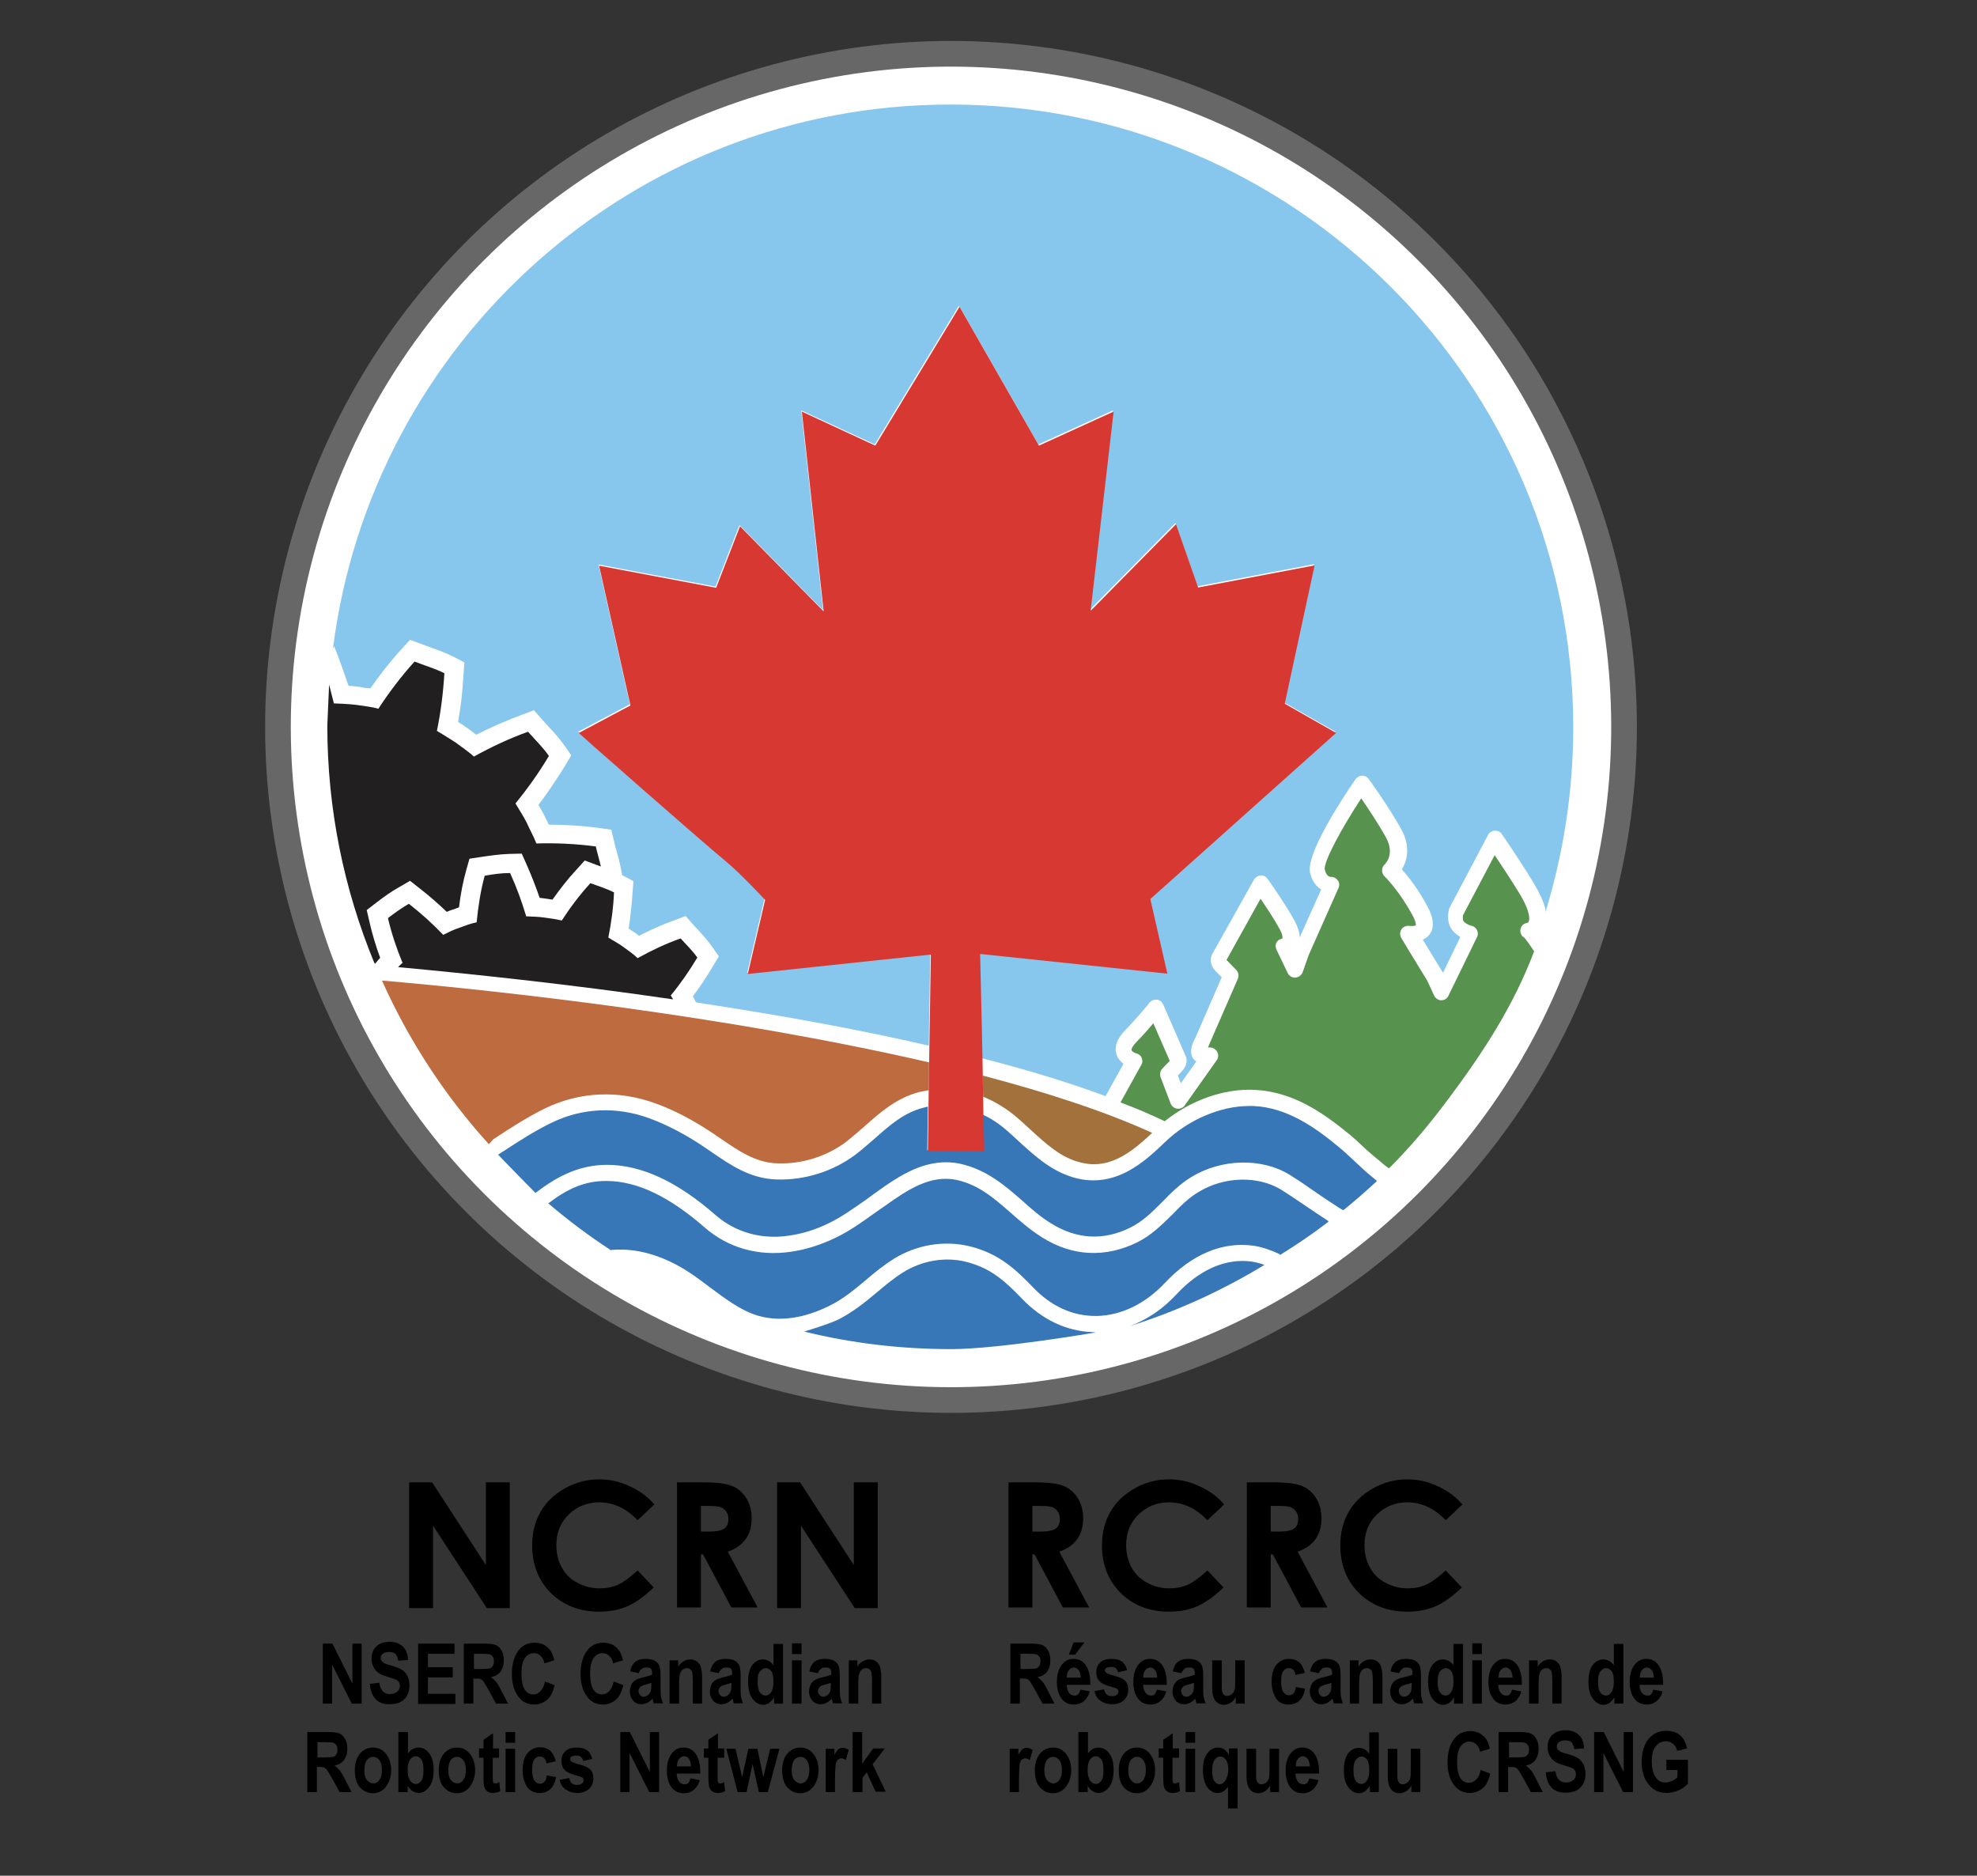 <?xml version="1.0" encoding="utf-8"?>
<!-- Generator: Adobe Illustrator 23.0.1, SVG Export Plug-In . SVG Version: 6.00 Build 0)  -->
<svg version="1.0" id="Layer_1" xmlns="http://www.w3.org/2000/svg" xmlns:xlink="http://www.w3.org/1999/xlink" x="0px" y="0px"
	 viewBox="0 0 662 628" style="enable-background:new 0 0 662 628;" xml:space="preserve">
<rect x="0" y="0" width="662" height="628" fill="#333333" stroke="none"/>
<style type="text/css">
	.st0{fill:#666766;}
	.st1{fill:#FFFFFF;}
	.st2{fill:#3776B7;}
	.st3{fill:#57934E;}
	.st4{fill:#221F20;}
	.st5{fill:#A3713C;}
	.st6{fill:#88C7ED;}
	.st7{fill:#BE6B3F;}
	.st8{fill:#D73932;}
</style>
<g>
	
		<ellipse transform="matrix(0.707 -0.707 0.707 0.707 -78.816 296.476)" class="st0" cx="318.5" cy="243.4" rx="229.7" ry="229.7"/>
	
		<ellipse transform="matrix(0.707 -0.707 0.707 0.707 -78.817 296.476)" class="st1" cx="318.5" cy="243.4" rx="221.1" ry="221.1"/>
	<g>
		<g>
			<path class="st2" d="M461.1,395.4c-3.7,3.4-7.4,6.7-11.3,9.8l-1.4-0.8c-3.4-2.2-6.7-4.4-9.4-6.3c-2.8-2-5.3-3.6-7.2-4.8
				c-9.3-5.7-22.8-5.4-32.9,0.8c-3.8,2.3-6.9,5.4-9.8,8.4c-3.3,3.3-6.4,6.4-10.4,8.4c-9.1,4.6-18.2,4.1-26.9-1.4
				c-3.4-2.1-6.4-4.7-9.5-7.5c-5.8-5.1-11.9-10.3-20.5-12.3c-11.4-2.5-20.6,3.9-28.7,9.7l-3.3,2.4c-4,2.8-8.2,5.8-12.4,7.8
				c-4.3,2.1-8.8,3.5-13.2,4.1c-9.2,1.4-17.9-1.1-24.5-6.8c-12.9-11.3-24.8-16.8-36.2-16.9c-0.1,0-0.1,0-0.2,0
				c-9.4,0-16.8,3.9-24,9.4c0,0-8.4-8.5-12.5-12.8l1.5-1c0.1,0,0.1-0.1,0.2-0.1c5.2-3.4,10.6-6.9,16.2-9.6c10.3-5,21.7-5.5,32.7-1.5
				c6,2.2,12.5,5.6,18.8,9.9l1.9,1.3c6.4,4.4,13,9,21.9,9.3c9.5,0.3,18.9-2.7,26.3-8.2c2.4-1.8,4.6-3.8,6.7-5.6
				c5-4.4,9.6-8.5,16.1-10.2c0.5-0.1,1.1-0.3,1.6-0.4l-0.2,14.6h18.9l-0.3-11.9c2.8,1.3,5.4,3,7.8,5.1c1.4,1.2,2.7,2.4,4.1,3.7
				c5.8,5.3,11.7,10.7,19.9,12.6c1.8,0.4,3.5,0.6,5.2,0.6c9.9,0,17.4-6.4,24.1-12.9c7.7-7.4,18.5-12,28-12c0.5,0,1,0,1.5,0
				c11.2,0.5,20.5,7,28.8,13.9c1.8,1.5,3.4,3,5.2,4.7c1.3,1.2,2.6,2.4,3.9,3.6L461.1,395.4z"/>
		</g>
		<path class="st2" d="M428.5,419.9c-3-1.4-6-2.4-8.6-2.8c-10.5-1.5-20.8,2.8-29.9,12.5c-6.5,6.9-14.5,10.8-22.6,11
			c-0.1,0-0.3,0-0.4,0c-0.1,0-0.1,0-0.2,0c-7.7,0-14.9-3.3-20.8-9.5c-5.9-6.1-11.5-11.4-21.2-13.8c-8.5-2.1-17.7-0.6-25.4,4.1
			c-3.5,2.2-6.6,4.7-9.5,7.2c-3.7,3.1-7.3,6.1-11.6,8.3c-6.2,3.2-15.4,6.3-24.5,3.6c-5.7-1.7-10.7-5.5-16.1-9.5
			c-3.8-2.9-7.7-5.8-11.9-7.9c-7.2-3.7-14.3-5.2-21.1-4.6l-0.1,0.1c-7.4-4.8-14.3-10-21-15.7l0,0c6.2-4.7,12-7.6,19.7-7.5
			c10.1,0.1,20.8,5.2,32.7,15.6c7.8,6.8,18,9.7,28.8,8.1c5-0.7,10-2.3,14.8-4.6c4.7-2.2,9-5.3,13.2-8.3l3.3-2.3
			c7.5-5.3,15.3-10.8,24.4-8.8c7.3,1.6,12.5,6.2,18.1,11.1c3.2,2.8,6.4,5.6,10.2,8c10.2,6.5,21.4,7,32.1,1.7c4.8-2.4,8.3-6,11.8-9.4
			c2.8-2.9,5.5-5.6,8.8-7.5c8.4-5.1,19.6-5.4,27.3-0.8c1.8,1.1,4.2,2.7,7,4.6c3.1,2.1,6.2,4.2,9.1,6.1l-0.4,0.4
			c-5.2,4-10.3,7.4-15.9,10.9"/>
		<g>
			<path class="st2" d="M367,446.1c0,0-32.5,5.6-48.5,5.6c-17,0-33.5-2-49.3-5.9l-0.2,0.1c0,0,8.5-2.5,11.9-4.2
				c4.8-2.5,8.8-5.7,12.6-8.9c3-2.5,5.7-4.8,8.9-6.8c6.4-4,14.2-5.3,21.2-3.5c8.3,2.1,13.1,6.6,18.6,12.3c6.7,7,14.7,10.8,23.4,11.2
				C366,446,366.5,446.1,367,446.1c0,0,0.1,0,0.1,0 M223.6,427.8 M378.3,444c5.7-2.1,11.1-5.7,15.7-10.7
				c5.4-5.8,14.2-12.4,25.2-10.9c1.2,0.2,2.5,0.5,3.9,1l0.3,0.1c-14,8.5-29,15.4-44.8,20.4L378.3,444z M372.2,445.6"/>
		</g>
	</g>
	<path class="st1" d="M515.2,320c-3-4.8-4.9-6.7-5-6.7c-0.8-0.7-1-1.8-0.7-2.8c0.3-1,1.2-1.7,2.2-1.8c0,0,0.3-0.1,0.5-0.5
		c0.2-0.4,0.9-2.8-3.2-9.5c-2.7-4.4-6-9.4-8.2-12.7l-10.6,20.1c-0.1,0.5-0.2,1.6,0.3,2.2c1.2,1.1,2.3,1.3,2.3,1.3
		c0.8,0.1,1.6,0.7,2,1.4c0.4,0.8,0.4,1.7,0.1,2.4l-9.6,19.7c-0.5,0.9-1.4,1.5-2.4,1.5c-1,0-2-0.6-2.4-1.6l-2.3-5
		c-4.8-7.8-8.6-14.2-8.7-14.3c-0.5-0.9-0.5-2,0.1-2.9c0.6-0.9,1.6-1.3,2.7-1.1c0.8,0.1,1.8,0,2.1-0.2c0,0,0.1-0.9-1.1-3.3
		c-4.5-8.3-9.3-13-9.4-13.1c-0.5-0.5-0.9-1.2-0.8-2c0-0.8,0.3-1.5,0.9-2c0.3-0.3,3.5-3.5,0.4-9c-2.6-4.7-6.1-9.9-8.3-13.1
		c-6.6,10.1-12.7,21.3-12.2,23.9c0.6,2.4,1.9,2.4,1.9,2.4c0.9-0.1,1.9,0.3,2.4,1.1c0.5,0.8,0.6,1.8,0.3,2.6l-10,22.5l-2,5.7
		c-0.4,1-1.3,1.7-2.4,1.8c-1.1,0.1-2.1-0.5-2.6-1.5l-3.7-7.7c-0.4-0.8-0.5-1.7-0.1-2.5c0.4-0.8,1.1-1.2,1.9-1.3c0,0,0.1,0,0.1-0.1
		c0.1-0.3,0.1-1.4-1-3.3c-1.9-3.5-4.5-7.3-6.3-10L411,321.4c0,0,0,0,0.1,0.1c1.6,1.6,3.2,3.3,3.2,3.3c0.8,0.8,1,1.9,0.5,2.9l-9.6,22
		c0,0.1-0.1,0.2-0.1,0.3c-0.1,0.2-0.2,0.5-0.3,0.7h0.7c1,0,1.9,0.6,2.4,1.5c0.5,0.9,0.4,2-0.2,2.8L396.9,370
		c-0.6,0.8-1.5,1.2-2.5,1.1c-1-0.1-1.8-0.8-2.2-1.7l-3.4-8.9c-0.4-1-0.2-2,0.6-2.8c0,0,1.2-1.3,2.5-2.6l-5.5-12.6
		c-1.5,1.8-3.6,4.1-5.6,6.2c-1.6,1.6-1.8,2.5-1.7,2.8c0.1,0.4,1.1,0.9,1.6,1.1c0.8,0.2,1.4,0.8,1.8,1.5c0.3,0.8,0.3,1.6-0.1,2.3
		L382,357c-1.9,3.4-4.3,7.7-6.7,12.1c5.3,2.1,10.2,4.2,14.8,6.3c8.8-7.1,19.8-11,30.1-10.5c12.8,0.6,22.9,7.6,32,15.1
		c1.9,1.6,3.7,3.3,5.5,5c1.2,1.1,2.3,2.2,3.5,3.3"/>
	<path class="st3" d="M513.7,318.5c-6.9,18.4-17.3,34.2-28.9,49.7c-6.2,8.3-12.4,15.7-19.7,23l-1.1-0.8c-1.2-1-5.2-4.3-6.4-5.4
		c-1.8-1.7-3.6-3.4-5.5-5c-9.1-7.5-19.2-14.5-32-15.1c-10.2-0.5-21.2,3.4-30.1,10.5c-4.6-2.2-9.5-4.3-14.8-6.3
		c2.4-4.3,4.8-8.7,6.7-12.1l0.3-0.5c0.4-0.7,0.4-1.6,0.1-2.3c-0.3-0.8-1-1.3-1.8-1.5c-0.5-0.1-1.5-0.7-1.6-1.1
		c-0.1-0.2,0.1-1.1,1.7-2.8c2.1-2.1,4.1-4.4,5.6-6.2l5.5,12.6c-1.3,1.3-2.5,2.6-2.5,2.6c-0.7,0.7-0.9,1.8-0.6,2.8l3.4,8.9
		c0.4,0.9,1.2,1.6,2.2,1.7c1,0.1,2-0.3,2.5-1.1l10.7-15.1c0.6-0.8,0.7-1.9,0.2-2.8c-0.5-0.9-1.4-1.5-2.4-1.5h-0.7
		c0.1-0.2,0.2-0.5,0.3-0.7c0-0.1,0.1-0.2,0.1-0.3l9.6-22c0.4-1,0.2-2.2-0.5-2.9c0,0-1.6-1.7-3.2-3.3c0,0,0,0-0.1-0.1l11.4-20.5
		c1.8,2.7,4.4,6.5,6.3,10c1.1,1.9,1.1,3,1,3.3c0,0-0.1,0.1-0.1,0.1c-0.9,0.1-1.5,0.6-1.9,1.3c-0.4,0.8-0.3,1.7,0.1,2.5l3.7,7.7
		c0.5,1,1.5,1.6,2.6,1.5c1.1-0.1,2-0.8,2.4-1.8l2-5.7l10-22.5c0.4-0.9,0.3-1.9-0.3-2.6c-0.6-0.8-1.5-1.2-2.4-1.1c0,0-1.3,0-1.9-2.4
		c-0.5-2.6,5.6-13.8,12.2-23.9c2.2,3.2,5.7,8.4,8.3,13.1c3,5.5-0.1,8.7-0.4,9c-0.6,0.5-0.9,1.2-0.9,2c0,0.8,0.3,1.5,0.8,2
		c0,0,4.9,4.7,9.4,13.1c1.3,2.4,1.1,3.3,1.1,3.3c-0.3,0.2-1.3,0.3-2.1,0.2c-1-0.2-2.1,0.3-2.7,1.1c-0.6,0.9-0.6,2-0.1,2.9
		c0,0.1,3.9,6.5,8.7,14.3l2.3,5c0.4,0.9,1.4,1.6,2.4,1.6c1.1,0,2-0.6,2.4-1.5l9.6-19.7c0.4-0.8,0.3-1.7-0.1-2.4
		c-0.4-0.8-1.2-1.3-2-1.4c0,0-1.1-0.2-2.3-1.3c-0.5-0.5-0.4-1.7-0.3-2.2l10.6-20.1c2.2,3.3,5.5,8.3,8.2,12.7
		c4.1,6.7,3.4,9.1,3.2,9.5c-0.2,0.4-0.5,0.5-0.5,0.5c-1,0.1-1.9,0.8-2.2,1.8c-0.3,1,0,2.1,0.7,2.8
		C510.3,313.3,513.7,318.5,513.7,318.5z"/>
	<path class="st4" d="M110.2,229.2l1.6,6.3c0,0,5.5,0.2,7.5,0.5c2.5,0.4,5,0.6,7.4,1.3c3.5-5.4,7.6-10.8,12.1-15.8
		c3.3,1.3,6.8,2.3,10,3.9c-0.4,6.6-1.2,13-2.5,19.3c2.1,1.3,4.3,2.6,6.4,4c2,1.5,4.1,2.9,6,4.6c5.6-3.1,11.7-6,18.1-8.3
		c2.4,2.7,5,5.2,7,8.1c-3.4,5.7-7.1,10.9-11.2,15.9c1.3,2.2,2.7,4.3,3.8,6.5c1,2.3,2.3,4.5,3.2,6.9c6.4-0.2,13.2,0.1,19.9,1
		c0.5,2.2,1.2,4.5,1.7,6.7c-0.5-0.2-0.9-0.3-1.4-0.5l-4-1.5l-2.9,3.2c-2.8,3-5.4,6.4-7.9,9.9c0,0,0,0,0,0c-0.6-0.1-1.2-0.2-2-0.3
		c-0.8-0.1-1.5-0.2-2.3-0.3c-1.2-3.5-2.6-7.1-4.3-11l-1.7-3.8l-4.2,0.1c-3.3,0.1-6.5,0.6-9.3,1l-4,0.6l-1.1,3.9
		c-1.1,3.9-1.9,8.1-2.4,12.4c-0.7,0.2-1.3,0.5-1.9,0.7l-0.1,0c-0.7,0.2-1.4,0.5-2.1,0.8c-2.8-2.7-5.8-5.3-9-7.8l-3.3-2.6l-3.6,2.1
		c-2.5,1.4-5.1,3.2-7.8,5.3l-3.1,2.4l0.9,3.9c0.9,4,2.1,8,3.6,12.1c-0.5,0.5-0.9,1-1.3,1.5l-0.1,0.1c-0.2,0.2-0.1,0.1-0.3,0.4
		l-0.3-0.4c-10.1-24.5-15.7-51.3-15.7-79.4C109.8,238.2,110,233.7,110.2,229.2 M203.7,313.9c1.7,1.1,3.5,2,5.1,3.2
		c1.6,1.2,3.3,2.3,4.7,3.7c4.5-2.5,9.3-4.8,14.4-6.6c1.9,2.1,4,4.1,5.6,6.4c-2.7,4.5-5.6,8.7-8.9,12.7c0.3,0.4,0.5,0.9,0.8,1.3
		c-35.5-5.2-68.6-8.6-92.1-10.8c0.5-0.5,0.9-1,1.5-1.4c-2-4.8-3.7-9.9-4.9-15c2.2-1.7,4.6-3.4,7-4.8c4.1,3.2,7.9,6.6,11.5,10.4
		c1.8-0.9,3.6-1.8,5.5-2.4c1.9-0.7,3.7-1.4,5.7-1.8c0.5-5.1,1.3-10.5,2.7-15.6c2.8-0.5,5.6-0.9,8.5-0.9c2.2,4.8,3.9,9.5,5.4,14.5
		c2,0.1,4,0.1,6,0.4c2,0.3,4,0.5,5.9,1c2.8-4.3,6-8.6,9.6-12.5c2.7,1,5.4,1.8,7.9,3.1C205.4,303.8,204.7,308.9,203.7,313.9z"/>
	<path class="st5" d="M340.6,374.2c1.4,1.2,2.8,2.5,4.2,3.8c5.5,5,10.6,9.8,17.4,11.3c1.4,0.3,2.7,0.5,4.1,0.5
		c7.5,0,13.7-5,19.5-10.5c-16-7.3-35.5-13.6-56.8-19.2c0.1,2.4,0.1,4.8,0.2,7.1C333.2,368.8,337.1,371.2,340.6,374.2z"/>
	<g>
		<path class="st6" d="M517.5,304.4c-0.6-2.4-1.9-5.3-3.8-8.5c-4.5-7.5-10.7-16.5-10.8-16.6c-0.5-0.8-1.4-1.2-2.4-1.2
			c-0.9,0.1-1.8,0.6-2.2,1.4l-12.9,24.4c-0.1,0.2-0.1,0.3-0.2,0.5c-0.1,0.5-1.3,4.7,1.7,7.7c0.7,0.7,1.4,1.2,2.1,1.6l-5.8,12l0,0
			c0-0.1-0.1-0.2-0.2-0.3c-2.6-4.3-5-8.2-6.6-10.8c0.9-0.4,1.8-1,2.4-1.9c1.5-2.2,1.3-5.2-0.7-9c-3.2-6.1-6.7-10.4-8.7-12.6
			c1.8-2.9,3-7.7-0.2-13.5c-4.3-7.7-10.6-16.4-10.9-16.8c-0.5-0.7-1.3-1.1-2.2-1.1c-0.9,0-1.7,0.5-2.2,1.2
			c-5.1,7.4-16.7,25.3-15.2,31.4c0.7,2.9,2.2,4.6,3.7,5.5l-7.2,16.1c0-1.6-0.6-3.5-1.7-5.6c-3.6-6.5-8.9-13.8-9.1-14.1
			c-0.5-0.7-1.4-1.2-2.3-1.1c-0.9,0.1-1.7,0.6-2.2,1.4L406,319.3c-0.7,1.2-1.2,3.6,1.2,6c0.7,0.7,1.4,1.4,1.9,1.9l-8.8,20.2
			c-0.9,1.7-2.2,4.6-0.9,6.8c0.3,0.5,0.7,0.9,1.2,1.2l-5.2,7.3l-1-2.6c0.4-0.4,0.9-1,1.4-1.5c2-2.1,1.7-4.2,1.1-5.3l-7.4-17
			c-0.4-0.9-1.2-1.5-2.1-1.6c-0.9-0.1-1.9,0.3-2.5,1c0,0.1-4,5-8.1,9.2c-2.7,2.8-3.7,5.4-3,7.9c0.4,1.5,1.4,2.6,2.4,3.4
			c-1.8,3.2-3.9,7.1-6,10.8c-12.1-4.5-25.9-8.7-41.4-12.7c-0.3-13.9-0.6-28-0.8-35.3l62.7,6.6l-5.7-25l62.2-55.6l-17.2-9.8l10-46.3
			l-39,7.4l-7.4-21.2l-28.6,29l7.7-66.7l-25,11.4l-26.6-46.5l-28.2,46.5l-24.6-11.4l7.3,66.9l-28-28.5l-8,20.6l-39.2-7.4l10.5,46.8
			l-17.3,9.2l4.8,4.3c0.3,0.3,30.4,27,45.5,39.6c3.2,2.6,9.2,9,12.1,12l-5.8,24.8l61.3-6.5l-0.5,30.9c-22-5.1-46.9-9.7-74.8-14
			c-1-0.2-2.1-0.3-3.1-0.5l-0.1-0.1c-0.3-0.7-0.7-1.3-1-1.9c2.3-3.1,4.5-6.3,6.6-9.9l2.1-3.5l-2.3-3.3c-1.4-2-2.9-3.6-4.3-5.2
			c-0.6-0.6-1.1-1.2-1.7-1.8l-2.8-3.2l-4,1.5c-3.9,1.4-7.7,3.1-11.6,5.1c0,0,0,0,0,0c-0.5-0.4-1-0.7-1.5-1.1l-0.3-0.2
			c-0.6-0.4-1.2-0.8-1.7-1.1c0.6-3.8,1-7.7,1.3-11.8l0.3-4.1l-3.6-1.9c-0.1,0-0.2-0.1-0.2-0.1c-0.4-2.8-1.1-5.4-1.8-7.9
			c-0.3-1-0.6-2-0.8-3.1l-1-4.2l-4.2-0.6c-5.4-0.7-11-1.1-16.7-1.1c-0.2-0.3-0.3-0.6-0.5-1c-0.4-0.7-0.7-1.4-1.1-2.2l-0.1-0.2
			c-0.6-1.1-1.2-2.2-1.8-3.2c3.1-4.1,6-8.4,8.9-13.1l2.1-3.5l-2.3-3.3c-1.7-2.4-3.5-4.4-5.3-6.3c-0.7-0.8-1.4-1.5-2.1-2.3l-2.8-3.2
			l-4,1.5c-5.1,1.9-10.2,4.1-15.3,6.7c-0.3-0.2-0.6-0.4-0.8-0.6c-0.7-0.5-1.3-1-2-1.5l-0.3-0.2c-1-0.7-2-1.4-3-2
			c0.9-5.1,1.5-10.3,1.8-15.8l0.3-4.1l-3.6-1.9c-2.6-1.3-5.1-2.2-7.6-3.1c-1-0.4-2-0.7-3-1.1l-4-1.5l-2.9,3.2
			c-3.7,4-7.1,8.4-10.4,13.1c-0.4-0.1-0.7-0.1-1-0.1c-0.8-0.1-1.6-0.2-2.5-0.4c-1.3-0.2-2.6-0.3-3.8-0.4c-0.9-2.7-3.6-10.4-4.8-13.2
			l-0.4,0.7c13-102.7,100.6-182.1,206.8-182.1c115.1,0,208.5,93.3,208.5,208.5c0,21.5-3.3,42.3-9.3,61.9c0,0,0,0.1,0,0.1"/>
	</g>
	<path class="st7" d="M127.9,328.3c39.3,3.4,114.6,11.6,183.2,27.4l-0.1,9.3c-1,0.2-2.1,0.4-3.1,0.6c-7.7,2-13.1,6.8-18.3,11.4
		c-2.1,1.8-4.2,3.7-6.4,5.4c-6.5,4.8-14.6,7.4-22.9,7.1c-7.3-0.2-13-4.2-19-8.3l-1.9-1.3c-6.8-4.6-13.5-8.2-20-10.5
		c-12.4-4.5-25.3-3.9-36.9,1.7c-5.9,2.9-11.5,6.5-16.8,10c-0.2,0.1-0.4,0.3-0.6,0.4l-1.4,1.6C149,366.9,136.9,348.4,127.9,328.3
		L127.9,328.3z"/>
	<path class="st8" d="M329.3,373.6c0.1,2.6,0.1,5.1,0.2,7.3l0.1,4.6h-18.9l0.2-14.6l0.3-20.4l0.5-30.9l-61.3,6.5l5.8-24.8
		c-2.9-3.1-9-9.4-12.1-12c-15.1-12.7-45.2-39.4-45.5-39.6l-4.8-4.3l17.3-9.2l-10.5-46.8l39.2,7.4l8-20.6l28,28.5l-7.3-66.9
		l24.6,11.4l28.2-46.5l26.6,46.5l25-11.4l-7.7,66.7l28.6-29l7.4,21.2l39-7.4l-10,46.3l17.2,9.8l-62.2,55.6l5.7,25l-62.7-6.6
		c0.2,7.3,0.5,21.5,0.8,35.3L329.3,373.6z"/>
</g>
<g>
	<g>
		<g>
			<path d="M137,496.3h7.7l18,27.7v-27.7h8v42.1H163l-18-27.6v27.6h-8V496.3z"/>
			<path d="M219.1,503.7l-5.6,5.3c-3.8-4-8.1-6-12.9-6c-4,0-7.4,1.4-10.2,4.1c-2.8,2.8-4.1,6.1-4.1,10.2c0,2.8,0.6,5.3,1.8,7.5
				s2.9,3.9,5.2,5.1c2.2,1.2,4.7,1.9,7.4,1.9c2.3,0,4.5-0.4,6.4-1.3c1.9-0.9,4-2.5,6.4-4.7l5.4,5.7c-3.1,3-6.1,5.1-8.8,6.3
				c-2.8,1.2-5.9,1.8-9.5,1.8c-6.5,0-11.9-2.1-16.1-6.2c-4.2-4.2-6.3-9.5-6.3-16c0-4.2,0.9-7.9,2.8-11.2c1.9-3.3,4.6-5.9,8.2-7.9
				c3.5-2,7.4-3,11.4-3c3.5,0,6.8,0.7,10,2.2C214,499,216.8,501,219.1,503.7z"/>
			<path d="M226.7,496.3h8.5c4.7,0,8,0.4,9.9,1.2c2,0.8,3.6,2.2,4.8,4.1c1.2,1.9,1.8,4.2,1.8,6.8c0,2.8-0.7,5.1-2,6.9
				s-3.3,3.3-6,4.2l10,18.7h-8.8l-9.5-17.8h-0.7v17.8h-8V496.3z M234.7,512.8h2.5c2.5,0,4.3-0.3,5.3-1c1-0.7,1.4-1.8,1.4-3.3
				c0-0.9-0.2-1.7-0.7-2.4c-0.5-0.7-1.1-1.2-1.9-1.5c-0.8-0.3-2.3-0.4-4.4-0.4h-2.2V512.8z"/>
			<path d="M260.2,496.3h7.7l18,27.7v-27.7h8v42.1h-7.7l-18-27.6v27.6h-8V496.3z"/>
		</g>
		<g>
			<path d="M108.1,570.4v-20.1h3.2l6.7,13.4v-13.4h3.1v20.1h-3.3l-6.6-13.1v13.1H108.1z"/>
			<path d="M123.8,563.8l3.2-0.4c0.4,2.6,1.6,3.8,3.6,3.8c1,0,1.8-0.3,2.4-0.8s0.9-1.2,0.9-2c0-0.5-0.1-0.8-0.3-1.2
				c-0.2-0.3-0.5-0.6-0.9-0.8c-0.4-0.2-1.4-0.5-3-1c-1.4-0.4-2.5-0.9-3.1-1.4c-0.7-0.5-1.2-1.2-1.6-2c-0.4-0.8-0.6-1.7-0.6-2.6
				c0-1.1,0.2-2.1,0.7-3c0.5-0.9,1.2-1.5,2.1-2c0.9-0.4,2-0.7,3.2-0.7c1.9,0,3.4,0.5,4.5,1.6c1.1,1,1.7,2.6,1.7,4.5l-3.3,0.2
				c-0.1-1.1-0.5-1.8-0.9-2.3c-0.5-0.4-1.2-0.6-2.1-0.6c-0.9,0-1.6,0.2-2.1,0.6c-0.5,0.4-0.7,0.8-0.7,1.4c0,0.5,0.2,1,0.7,1.4
				c0.4,0.4,1.4,0.8,3,1.2c1.7,0.5,2.9,1,3.6,1.5s1.3,1.2,1.7,2.1s0.6,1.9,0.6,3.1c0,1.7-0.5,3.2-1.6,4.4c-1.1,1.2-2.8,1.8-5,1.8
				C126.5,570.7,124.3,568.4,123.8,563.8z"/>
			<path d="M140,570.4v-20.1h12.2v3.4h-8.9v4.5h8.3v3.4h-8.3v5.5h9.2v3.4H140z"/>
			<path d="M155.3,570.4v-20.1h7c1.8,0,3.1,0.2,3.8,0.5c0.8,0.4,1.4,1,1.9,1.9s0.7,2,0.7,3.2c0,1.6-0.4,2.8-1.1,3.8
				c-0.8,1-1.8,1.6-3.2,1.8c0.7,0.5,1.3,1.1,1.8,1.7c0.5,0.6,1.1,1.7,1.9,3.3l2,3.9h-4l-2.4-4.4c-0.9-1.6-1.5-2.6-1.8-3
				s-0.6-0.7-1-0.8c-0.3-0.2-0.9-0.2-1.7-0.2h-0.7v8.4H155.3z M158.6,558.8h2.5c1.5,0,2.5-0.1,2.9-0.2c0.4-0.1,0.7-0.4,1-0.8
				c0.3-0.4,0.4-0.9,0.4-1.6c0-0.6-0.1-1.2-0.4-1.5c-0.3-0.4-0.6-0.7-1-0.8c-0.3-0.1-1.2-0.2-2.7-0.2h-2.6V558.8z"/>
			<path d="M182.5,563l3.2,1.2c-0.5,2.2-1.3,3.9-2.5,4.9c-1.2,1-2.6,1.6-4.3,1.6c-2.1,0-3.9-0.8-5.2-2.5c-1.5-1.9-2.3-4.5-2.3-7.7
				c0-3.4,0.8-6.1,2.3-8c1.3-1.7,3.1-2.5,5.4-2.5c1.8,0,3.4,0.6,4.6,1.9c0.9,0.9,1.5,2.2,1.9,4l-3.3,1c-0.2-1.1-0.6-1.9-1.3-2.5
				c-0.6-0.6-1.4-0.9-2.2-0.9c-1.2,0-2.2,0.5-3,1.6c-0.8,1.1-1.2,2.8-1.2,5.2c0,2.5,0.4,4.3,1.1,5.4c0.7,1.1,1.7,1.6,2.9,1.6
				c0.9,0,1.6-0.3,2.3-1S182.2,564.5,182.5,563z"/>
			<path d="M205.5,563l3.2,1.2c-0.5,2.2-1.3,3.9-2.5,4.9c-1.2,1-2.6,1.6-4.3,1.6c-2.1,0-3.9-0.8-5.2-2.5c-1.5-1.9-2.3-4.5-2.3-7.7
				c0-3.4,0.8-6.1,2.3-8c1.3-1.7,3.1-2.5,5.4-2.5c1.8,0,3.4,0.6,4.6,1.9c0.9,0.9,1.5,2.2,1.9,4l-3.3,1c-0.2-1.1-0.6-1.9-1.3-2.5
				c-0.6-0.6-1.4-0.9-2.2-0.9c-1.2,0-2.2,0.5-3,1.6c-0.8,1.1-1.2,2.8-1.2,5.2c0,2.5,0.4,4.3,1.1,5.4c0.7,1.1,1.7,1.6,2.9,1.6
				c0.9,0,1.6-0.3,2.3-1S205.2,564.5,205.5,563z"/>
			<path d="M213.9,560.2l-2.9-0.6c0.3-1.5,0.9-2.5,1.7-3.2c0.8-0.6,1.9-1,3.4-1c1.3,0,2.4,0.2,3.1,0.6s1.2,0.9,1.5,1.5
				c0.3,0.6,0.5,1.8,0.5,3.5l0,4.5c0,1.3,0,2.2,0.2,2.8c0.1,0.6,0.3,1.3,0.6,2h-3.1l-0.4-1.6c-0.5,0.6-1.1,1.1-1.7,1.4
				s-1.3,0.5-2,0.5c-1.2,0-2.1-0.4-2.8-1.2c-0.7-0.8-1.1-1.8-1.1-3.1c0-0.8,0.2-1.5,0.5-2.2s0.7-1.1,1.3-1.5c0.5-0.4,1.4-0.7,2.6-1
				c1.5-0.3,2.5-0.7,3.1-0.9c0-0.8-0.1-1.3-0.2-1.6c-0.1-0.3-0.3-0.5-0.6-0.6c-0.3-0.2-0.7-0.2-1.3-0.2c-0.6,0-1,0.1-1.3,0.4
				C214.3,559.1,214.1,559.5,213.9,560.2z M218.1,563.4c-0.4,0.2-1,0.4-1.9,0.6c-1,0.3-1.6,0.5-1.9,0.9s-0.5,0.7-0.5,1.2
				c0,0.6,0.2,1,0.5,1.4c0.3,0.4,0.8,0.6,1.3,0.6c0.4,0,0.9-0.2,1.3-0.5c0.4-0.3,0.7-0.7,0.9-1.1s0.3-1.2,0.3-2.3V563.4z"/>
			<path d="M235.1,570.4H232v-7.4c0-1.5-0.1-2.5-0.2-3c-0.1-0.5-0.3-0.9-0.7-1.1c-0.3-0.3-0.7-0.4-1.1-0.4c-0.5,0-1,0.2-1.4,0.5
				c-0.4,0.3-0.7,0.8-0.9,1.4c-0.2,0.6-0.3,1.7-0.3,3.4v6.6h-3.2v-14.5h2.9v2.1c0.5-0.8,1.1-1.4,1.8-1.8c0.7-0.4,1.4-0.6,2.2-0.6
				c0.9,0,1.7,0.2,2.3,0.7c0.6,0.5,1.1,1.1,1.3,1.9c0.2,0.8,0.4,1.8,0.4,3.3V570.4z"/>
			<path d="M240.7,560.2l-2.9-0.6c0.3-1.5,0.9-2.5,1.7-3.2c0.8-0.6,1.9-1,3.4-1c1.3,0,2.4,0.2,3.1,0.6s1.2,0.9,1.5,1.5
				c0.3,0.6,0.5,1.8,0.5,3.5l0,4.5c0,1.3,0,2.2,0.2,2.8c0.1,0.6,0.3,1.3,0.6,2h-3.1l-0.4-1.6c-0.5,0.6-1.1,1.1-1.7,1.4
				s-1.3,0.5-2,0.5c-1.2,0-2.1-0.4-2.8-1.2c-0.7-0.8-1.1-1.8-1.1-3.1c0-0.8,0.2-1.5,0.5-2.2s0.7-1.1,1.3-1.5c0.5-0.4,1.4-0.7,2.6-1
				c1.5-0.3,2.5-0.7,3.1-0.9c0-0.8-0.1-1.3-0.2-1.6c-0.1-0.3-0.3-0.5-0.6-0.6c-0.3-0.2-0.7-0.2-1.3-0.2c-0.6,0-1,0.1-1.3,0.4
				C241.2,559.1,240.9,559.5,240.7,560.2z M244.9,563.4c-0.4,0.2-1,0.4-1.9,0.6c-1,0.3-1.6,0.5-1.9,0.9s-0.5,0.7-0.5,1.2
				c0,0.6,0.2,1,0.5,1.4c0.3,0.4,0.8,0.6,1.3,0.6c0.4,0,0.9-0.2,1.3-0.5c0.4-0.3,0.7-0.7,0.9-1.1s0.3-1.2,0.3-2.3V563.4z"/>
			<path d="M262.1,570.4h-2.9v-2.1c-0.5,0.8-1.1,1.4-1.7,1.9c-0.7,0.4-1.3,0.6-2,0.6c-1.3,0-2.5-0.7-3.5-2s-1.5-3.2-1.5-5.7
				c0-2.5,0.5-4.4,1.4-5.6c1-1.3,2.2-1.9,3.6-1.9c0.7,0,1.3,0.2,1.9,0.5c0.6,0.3,1.1,0.8,1.6,1.5v-7.2h3.2V570.4z M253.7,562.8
				c0,1.3,0.1,2.3,0.3,2.9c0.2,0.6,0.5,1.1,1,1.5c0.4,0.3,0.9,0.5,1.4,0.5c0.7,0,1.3-0.4,1.8-1.1s0.8-1.9,0.8-3.4
				c0-1.7-0.2-2.9-0.7-3.6s-1.1-1.1-1.9-1.1c-0.7,0-1.3,0.4-1.9,1.1C253.9,560.2,253.7,561.3,253.7,562.8z"/>
			<path d="M265.2,553.8v-3.6h3.2v3.6H265.2z M265.2,570.4v-14.5h3.2v14.5H265.2z"/>
			<path d="M273.9,560.2l-2.9-0.6c0.3-1.5,0.9-2.5,1.7-3.2c0.8-0.6,1.9-1,3.4-1c1.3,0,2.4,0.2,3.1,0.6s1.2,0.9,1.5,1.5
				c0.3,0.6,0.5,1.8,0.5,3.5l0,4.5c0,1.3,0,2.2,0.2,2.8c0.1,0.6,0.3,1.3,0.6,2h-3.1l-0.4-1.6c-0.5,0.6-1.1,1.1-1.7,1.4
				s-1.3,0.5-2,0.5c-1.2,0-2.1-0.4-2.8-1.2c-0.7-0.8-1.1-1.8-1.1-3.1c0-0.8,0.2-1.5,0.5-2.2s0.7-1.1,1.3-1.5c0.5-0.4,1.4-0.7,2.6-1
				c1.5-0.3,2.5-0.7,3.1-0.9c0-0.8-0.1-1.3-0.2-1.6c-0.1-0.3-0.3-0.5-0.6-0.6c-0.3-0.2-0.7-0.2-1.3-0.2c-0.6,0-1,0.1-1.3,0.4
				C274.4,559.1,274.1,559.5,273.9,560.2z M278.2,563.4c-0.4,0.2-1,0.4-1.9,0.6c-1,0.3-1.6,0.5-1.9,0.9s-0.5,0.7-0.5,1.2
				c0,0.6,0.2,1,0.5,1.4c0.3,0.4,0.8,0.6,1.3,0.6c0.4,0,0.9-0.2,1.3-0.5c0.4-0.3,0.7-0.7,0.9-1.1s0.3-1.2,0.3-2.3V563.4z"/>
			<path d="M295.2,570.4h-3.2v-7.4c0-1.5-0.1-2.5-0.2-3c-0.1-0.5-0.3-0.9-0.7-1.1c-0.3-0.3-0.7-0.4-1.1-0.4c-0.5,0-1,0.2-1.4,0.5
				c-0.4,0.3-0.7,0.8-0.9,1.4c-0.2,0.6-0.3,1.7-0.3,3.4v6.6h-3.2v-14.5h2.9v2.1c0.5-0.8,1.1-1.4,1.8-1.8c0.7-0.4,1.4-0.6,2.2-0.6
				c0.9,0,1.7,0.2,2.3,0.7c0.6,0.5,1.1,1.1,1.3,1.9c0.2,0.8,0.4,1.8,0.4,3.3V570.4z"/>
			<path d="M102.9,600v-20.1h7c1.8,0,3.1,0.2,3.8,0.5c0.8,0.4,1.4,1,1.9,1.9s0.7,2,0.7,3.2c0,1.6-0.4,2.8-1.1,3.8
				c-0.8,1-1.8,1.6-3.2,1.8c0.7,0.5,1.3,1.1,1.8,1.7c0.5,0.6,1.1,1.7,1.9,3.3l2,3.9h-4l-2.4-4.4c-0.9-1.6-1.5-2.6-1.8-3
				s-0.6-0.7-1-0.8c-0.3-0.2-0.9-0.2-1.7-0.2h-0.7v8.4H102.9z M106.2,588.4h2.5c1.5,0,2.5-0.1,2.9-0.2c0.4-0.1,0.7-0.4,1-0.8
				c0.3-0.4,0.4-0.9,0.4-1.6c0-0.6-0.1-1.2-0.4-1.5c-0.3-0.4-0.6-0.7-1-0.8c-0.3-0.1-1.2-0.2-2.7-0.2h-2.6V588.4z"/>
			<path d="M118.8,592.5c0-1.4,0.3-2.7,0.8-3.9c0.6-1.2,1.3-2,2.2-2.6c0.9-0.6,1.9-0.9,3.1-0.9c1.9,0,3.4,0.8,4.5,2.3
				s1.6,3.3,1.6,5.3c0,1.5-0.3,2.9-0.9,4.1c-0.6,1.2-1.3,2.1-2.2,2.7c-0.9,0.6-1.9,0.9-3,0.9c-1.8,0-3.2-0.7-4.4-2
				S118.8,595,118.8,592.5z M122,592.7c0,1.5,0.3,2.6,0.9,3.3s1.3,1.1,2.1,1.1c0.8,0,1.5-0.4,2-1.1c0.6-0.8,0.9-1.9,0.9-3.4
				c0-1.4-0.3-2.6-0.9-3.3c-0.6-0.8-1.3-1.1-2.1-1.1c-0.8,0-1.5,0.4-2.1,1.1C122.3,590.1,122,591.3,122,592.7z"/>
			<path d="M133.4,600v-20.1h3.2v7.2c0.5-0.7,1-1.2,1.6-1.5c0.6-0.3,1.2-0.5,1.9-0.5c1.4,0,2.6,0.6,3.6,1.9c1,1.3,1.5,3.1,1.5,5.6
				c0,2.5-0.5,4.4-1.5,5.7c-1,1.3-2.2,2-3.5,2c-0.7,0-1.4-0.2-2-0.6c-0.7-0.4-1.2-1-1.7-1.8v2.1H133.4z M136.5,592.4
				c0,1.3,0.1,2.2,0.4,2.9s0.6,1.2,1,1.5c0.4,0.3,0.9,0.5,1.4,0.5c0.7,0,1.3-0.4,1.8-1.1c0.5-0.7,0.7-1.9,0.7-3.5
				c0-1.7-0.2-2.9-0.7-3.6c-0.5-0.7-1.1-1.1-1.9-1.1c-0.7,0-1.4,0.4-1.9,1.1C136.8,589.8,136.5,590.9,136.5,592.4z"/>
			<path d="M146.9,592.5c0-1.4,0.3-2.7,0.8-3.9c0.6-1.2,1.3-2,2.2-2.6c0.9-0.6,1.9-0.9,3.1-0.9c1.9,0,3.4,0.8,4.5,2.3
				s1.6,3.3,1.6,5.3c0,1.5-0.3,2.9-0.9,4.1c-0.6,1.2-1.3,2.1-2.2,2.7c-0.9,0.6-1.9,0.9-3,0.9c-1.8,0-3.2-0.7-4.4-2
				S146.9,595,146.9,592.5z M150.1,592.7c0,1.5,0.3,2.6,0.9,3.3s1.3,1.1,2.1,1.1c0.8,0,1.5-0.4,2-1.1c0.6-0.8,0.9-1.9,0.9-3.4
				c0-1.4-0.3-2.6-0.9-3.3c-0.6-0.8-1.3-1.1-2.1-1.1c-0.8,0-1.5,0.4-2.1,1.1C150.4,590.1,150.1,591.3,150.1,592.7z"/>
			<path d="M167.1,585.4v3.1H165v5.9c0,1.3,0,2,0.1,2.2c0.1,0.4,0.4,0.5,0.8,0.5c0.3,0,0.7-0.1,1.3-0.4l0.3,3
				c-0.7,0.4-1.6,0.6-2.5,0.6c-0.8,0-1.4-0.2-1.9-0.6s-0.8-0.9-1-1.7c-0.1-0.5-0.2-1.6-0.2-3.2v-6.3h-1.5v-3.1h1.5v-2.9l3.2-2.2v5.1
				H167.1z"/>
			<path d="M169.3,583.5v-3.6h3.2v3.6H169.3z M169.3,600v-14.5h3.2V600H169.3z"/>
			<path d="M186.1,589.7l-3.1,0.7c-0.2-1.5-1-2.3-2.2-2.3c-0.8,0-1.4,0.3-1.9,1c-0.5,0.7-0.7,1.8-0.7,3.3c0,1.7,0.2,3,0.7,3.7
				c0.5,0.7,1.1,1.1,1.9,1.1c0.6,0,1.1-0.2,1.5-0.6c0.4-0.4,0.7-1.1,0.8-2.2l3.1,0.6c-0.6,3.5-2.5,5.3-5.5,5.3
				c-1.9,0-3.4-0.7-4.3-2.2c-0.9-1.5-1.4-3.3-1.4-5.4c0-2.5,0.5-4.4,1.6-5.7c1.1-1.3,2.5-2,4.2-2c1.4,0,2.5,0.4,3.4,1.1
				C185.1,587,185.7,588.1,186.1,589.7z"/>
			<path d="M187.4,595.9l3.2-0.6c0.3,1.5,1.1,2.3,2.5,2.3c0.8,0,1.3-0.1,1.7-0.4c0.4-0.3,0.6-0.7,0.6-1.1c0-0.3-0.1-0.6-0.2-0.8
				c-0.2-0.2-0.5-0.3-1-0.5c-2.6-0.7-4.2-1.3-4.9-2c-0.9-0.8-1.3-1.8-1.3-3.2c0-1.4,0.4-2.4,1.3-3.3c0.9-0.8,2.1-1.2,3.7-1.2
				c1.6,0,2.7,0.3,3.6,0.9c0.8,0.6,1.4,1.6,1.7,2.9l-3,0.7c-0.3-1.2-1-1.8-2.2-1.8c-0.8,0-1.3,0.1-1.7,0.3s-0.5,0.5-0.5,0.9
				c0,0.3,0.2,0.6,0.5,0.8c0.3,0.2,1.2,0.6,2.8,1c1.8,0.5,3,1.1,3.6,1.8c0.6,0.7,0.9,1.6,0.9,2.8c0,1.4-0.5,2.6-1.4,3.5
				c-1,0.9-2.3,1.4-4,1.4c-1.5,0-2.8-0.4-3.8-1.1C188.3,598.4,187.7,597.3,187.4,595.9z"/>
			<path d="M207.7,600v-20.1h3.2l6.7,13.4v-13.4h3.1V600h-3.3l-6.6-13.1V600H207.7z"/>
			<path d="M231.2,595.4l3.1,0.6c-0.4,1.5-1.1,2.5-2,3.3c-0.9,0.7-2,1.1-3.2,1.1c-1.8,0-3.1-0.6-4.1-1.8c-1.1-1.4-1.7-3.3-1.7-5.8
				c0-2.4,0.6-4.4,1.7-5.8c1-1.2,2.2-1.9,3.8-1.9c1.7,0,3,0.6,4,1.9c1.1,1.4,1.7,3.6,1.7,6.4l0,0.4h-7.9c0,1.2,0.3,2,0.8,2.7
				c0.5,0.6,1.1,0.9,1.8,0.9C230.2,597.5,230.9,596.8,231.2,595.4z M231.4,591.5c0-1.1-0.3-2-0.7-2.6s-1-0.9-1.6-0.9
				c-0.7,0-1.2,0.3-1.7,0.9c-0.5,0.6-0.7,1.4-0.7,2.5H231.4z"/>
			<path d="M242.5,585.4v3.1h-2.2v5.9c0,1.3,0,2,0.1,2.2c0.1,0.4,0.4,0.5,0.8,0.5c0.3,0,0.7-0.1,1.3-0.4l0.3,3
				c-0.7,0.4-1.6,0.6-2.5,0.6c-0.8,0-1.4-0.2-1.9-0.6s-0.8-0.9-1-1.7c-0.1-0.5-0.2-1.6-0.2-3.2v-6.3h-1.5v-3.1h1.5v-2.9l3.2-2.2v5.1
				H242.5z"/>
			<path d="M247,600l-3.8-14.5h3.1l2.2,9.5l2.1-9.5h3l2,9.5l2.3-9.5h3.1l-3.9,14.5h-3l-2.1-9.4l-2,9.4H247z"/>
			<path d="M261.9,592.5c0-1.4,0.3-2.7,0.8-3.9c0.6-1.2,1.3-2,2.2-2.6c0.9-0.6,1.9-0.9,3.1-0.9c1.9,0,3.4,0.8,4.5,2.3
				s1.6,3.3,1.6,5.3c0,1.5-0.3,2.9-0.9,4.1c-0.6,1.2-1.3,2.1-2.2,2.7c-0.9,0.6-1.9,0.9-3,0.9c-1.8,0-3.2-0.7-4.4-2
				S261.9,595,261.9,592.5z M265.1,592.7c0,1.5,0.3,2.6,0.9,3.3s1.3,1.1,2.1,1.1c0.8,0,1.5-0.4,2-1.1c0.6-0.8,0.9-1.9,0.9-3.4
				c0-1.4-0.3-2.6-0.9-3.3c-0.6-0.8-1.3-1.1-2.1-1.1c-0.8,0-1.5,0.4-2.1,1.1C265.4,590.1,265.1,591.3,265.1,592.7z"/>
			<path d="M279.7,600h-3.2v-14.5h2.9v2.1c0.5-1,1-1.6,1.3-1.9c0.4-0.3,0.9-0.5,1.4-0.5c0.7,0,1.4,0.2,2.1,0.7l-1,3.4
				c-0.5-0.4-1-0.6-1.5-0.6c-0.4,0-0.8,0.2-1.2,0.5c-0.3,0.3-0.6,0.9-0.7,1.8s-0.2,2.4-0.2,4.7V600z"/>
			<path d="M285.5,600v-20.1h3.2v10.6l3.7-5.1h3.9l-4.1,5.3l4.4,9.2h-3.4l-3-6.5l-1.4,1.9v4.7H285.5z"/>
		</g>
	</g>
	<g>
		<g>
			<g>
				<path d="M337.7,496.3h8.5c4.7,0,8,0.4,9.9,1.2c2,0.8,3.6,2.2,4.8,4.1c1.2,1.9,1.8,4.2,1.8,6.8c0,2.8-0.7,5.1-2,6.9
					c-1.3,1.9-3.3,3.3-6,4.2l10,18.7h-8.8l-9.5-17.8h-0.7v17.8h-8V496.3z M345.7,512.8h2.5c2.6,0,4.3-0.3,5.3-1
					c1-0.7,1.4-1.8,1.4-3.3c0-0.9-0.2-1.7-0.7-2.4c-0.5-0.7-1.1-1.2-1.9-1.5c-0.8-0.3-2.3-0.4-4.4-0.4h-2.2V512.8z"/>
				<path d="M409.9,503.7l-5.6,5.3c-3.8-4-8.1-6-12.9-6c-4,0-7.4,1.4-10.2,4.1c-2.8,2.8-4.1,6.1-4.1,10.2c0,2.8,0.6,5.3,1.8,7.5
					s2.9,3.9,5.2,5.1c2.2,1.2,4.7,1.9,7.4,1.9c2.3,0,4.5-0.4,6.4-1.3c1.9-0.9,4-2.5,6.4-4.7l5.4,5.7c-3.1,3-6.1,5.1-8.8,6.3
					c-2.8,1.2-5.9,1.8-9.5,1.8c-6.5,0-11.9-2.1-16.1-6.2c-4.2-4.2-6.3-9.5-6.3-16c0-4.2,0.9-7.9,2.8-11.2c1.9-3.3,4.6-5.9,8.2-7.9
					c3.5-2,7.4-3,11.4-3c3.5,0,6.8,0.7,10,2.2C404.8,499,407.6,501,409.9,503.7z"/>
				<path d="M417.5,496.3h8.5c4.7,0,8,0.4,9.9,1.2c2,0.8,3.6,2.2,4.8,4.1c1.2,1.9,1.8,4.2,1.8,6.8c0,2.8-0.7,5.1-2,6.9
					c-1.3,1.9-3.3,3.3-6,4.2l10,18.7h-8.8l-9.5-17.8h-0.7v17.8h-8V496.3z M425.5,512.8h2.5c2.6,0,4.3-0.3,5.3-1
					c1-0.7,1.4-1.8,1.4-3.3c0-0.9-0.2-1.7-0.7-2.4c-0.5-0.7-1.1-1.2-1.9-1.5c-0.8-0.3-2.3-0.4-4.4-0.4h-2.2V512.8z"/>
				<path d="M489.7,503.7l-5.6,5.3c-3.8-4-8.1-6-12.9-6c-4,0-7.4,1.4-10.2,4.1c-2.8,2.8-4.1,6.1-4.1,10.2c0,2.8,0.6,5.3,1.8,7.5
					s2.9,3.9,5.2,5.1c2.2,1.2,4.7,1.9,7.4,1.9c2.3,0,4.5-0.4,6.4-1.3c1.9-0.9,4-2.5,6.4-4.7l5.4,5.7c-3.1,3-6.1,5.1-8.8,6.3
					c-2.8,1.2-5.9,1.8-9.5,1.8c-6.5,0-11.9-2.1-16.1-6.2c-4.2-4.2-6.3-9.5-6.3-16c0-4.2,0.9-7.9,2.8-11.2c1.9-3.3,4.6-5.9,8.2-7.9
					c3.5-2,7.4-3,11.4-3c3.5,0,6.8,0.7,10,2.2C484.6,499,487.3,501,489.7,503.7z"/>
			</g>
		</g>
		<g>
			<g>
				<path d="M338.3,570.4v-20.1h7c1.8,0,3.1,0.2,3.8,0.5c0.8,0.4,1.4,1,1.9,1.9s0.7,2,0.7,3.2c0,1.6-0.4,2.8-1.1,3.8
					c-0.8,1-1.8,1.6-3.2,1.8c0.7,0.5,1.3,1.1,1.8,1.7c0.5,0.6,1.1,1.7,1.9,3.3l2,3.9h-4l-2.4-4.4c-0.9-1.6-1.5-2.6-1.8-3
					s-0.6-0.7-1-0.8c-0.3-0.2-0.9-0.2-1.7-0.2h-0.7v8.4H338.3z M341.6,558.8h2.5c1.5,0,2.5-0.1,2.9-0.2c0.4-0.1,0.7-0.4,1-0.8
					c0.3-0.4,0.4-0.9,0.4-1.6c0-0.6-0.1-1.2-0.4-1.5c-0.3-0.4-0.6-0.7-1-0.8c-0.3-0.1-1.2-0.2-2.7-0.2h-2.6V558.8z"/>
				<path d="M361.8,565.7l3.1,0.6c-0.4,1.5-1.1,2.5-2,3.3c-0.9,0.7-2,1.1-3.2,1.1c-1.8,0-3.1-0.6-4.1-1.8c-1.1-1.4-1.7-3.3-1.7-5.8
					c0-2.4,0.6-4.4,1.7-5.8c1-1.2,2.2-1.9,3.8-1.9c1.7,0,3,0.6,4,1.9c1.1,1.4,1.7,3.6,1.7,6.4l0,0.4h-7.9c0,1.2,0.3,2,0.8,2.7
					c0.5,0.6,1.1,0.9,1.8,0.9C360.8,567.8,361.4,567.1,361.8,565.7z M361.9,561.8c0-1.1-0.3-2-0.7-2.6c-0.5-0.6-1-0.9-1.6-0.9
					c-0.7,0-1.2,0.3-1.7,0.9c-0.5,0.6-0.7,1.4-0.7,2.5H361.9z M357.9,554l1.6-4.1h3.6l-3.1,4.1H357.9z"/>
				<path d="M366.5,566.2l3.2-0.6c0.3,1.5,1.1,2.3,2.5,2.3c0.8,0,1.3-0.1,1.7-0.4c0.4-0.3,0.6-0.7,0.6-1.1c0-0.3-0.1-0.6-0.2-0.8
					c-0.2-0.2-0.5-0.3-1-0.5c-2.6-0.7-4.2-1.3-4.9-2c-0.9-0.8-1.3-1.8-1.3-3.2c0-1.4,0.4-2.4,1.3-3.3c0.9-0.8,2.1-1.2,3.7-1.2
					c1.6,0,2.7,0.3,3.6,0.9c0.8,0.6,1.4,1.6,1.7,2.9l-3,0.7c-0.3-1.2-1-1.8-2.2-1.8c-0.8,0-1.3,0.1-1.7,0.3
					c-0.3,0.2-0.5,0.5-0.5,0.9c0,0.3,0.2,0.6,0.5,0.8c0.3,0.2,1.2,0.6,2.8,1c1.8,0.5,3,1.1,3.6,1.8c0.6,0.7,0.9,1.6,0.9,2.8
					c0,1.4-0.5,2.6-1.4,3.5c-1,0.9-2.3,1.4-4,1.4c-1.5,0-2.8-0.4-3.8-1.1C367.5,568.8,366.8,567.7,366.5,566.2z"/>
				<path d="M387.4,565.7l3.1,0.6c-0.4,1.5-1.1,2.5-2,3.3c-0.9,0.7-2,1.1-3.2,1.1c-1.8,0-3.1-0.6-4.1-1.8c-1.1-1.4-1.7-3.3-1.7-5.8
					c0-2.4,0.6-4.4,1.7-5.8c1-1.2,2.2-1.9,3.8-1.9c1.7,0,3,0.6,4,1.9c1.1,1.4,1.7,3.6,1.7,6.4l0,0.4h-7.9c0,1.2,0.3,2,0.8,2.7
					c0.5,0.6,1.1,0.9,1.8,0.9C386.4,567.8,387,567.1,387.4,565.7z M387.5,561.8c0-1.1-0.3-2-0.7-2.6c-0.5-0.6-1-0.9-1.6-0.9
					c-0.7,0-1.2,0.3-1.7,0.9c-0.5,0.6-0.7,1.4-0.7,2.5H387.5z"/>
				<path d="M395.6,560.2l-2.9-0.6c0.3-1.5,0.9-2.5,1.7-3.2c0.8-0.6,1.9-1,3.4-1c1.3,0,2.4,0.2,3.1,0.6s1.2,0.9,1.5,1.5
					c0.3,0.6,0.5,1.8,0.5,3.5l0,4.5c0,1.3,0,2.2,0.2,2.8c0.1,0.6,0.3,1.3,0.6,2h-3.1l-0.4-1.6c-0.5,0.6-1.1,1.1-1.7,1.4
					s-1.3,0.5-2,0.5c-1.2,0-2.1-0.4-2.8-1.2c-0.7-0.8-1.1-1.8-1.1-3.1c0-0.8,0.2-1.5,0.5-2.2c0.3-0.6,0.7-1.1,1.3-1.5
					c0.5-0.4,1.4-0.7,2.6-1c1.5-0.3,2.5-0.7,3.1-0.9c0-0.8-0.1-1.3-0.2-1.6c-0.1-0.3-0.3-0.5-0.6-0.6c-0.3-0.2-0.7-0.2-1.3-0.2
					c-0.6,0-1,0.1-1.3,0.4S395.8,559.5,395.6,560.2z M399.8,563.4c-0.4,0.2-1,0.4-1.9,0.6c-1,0.3-1.6,0.5-1.9,0.9
					c-0.3,0.3-0.5,0.7-0.5,1.2c0,0.6,0.2,1,0.5,1.4c0.3,0.4,0.8,0.6,1.3,0.6c0.4,0,0.9-0.2,1.3-0.5s0.7-0.7,0.9-1.1s0.3-1.2,0.3-2.3
					V563.4z"/>
				<path d="M413.8,570.4v-2.2c-0.4,0.8-1,1.4-1.7,1.9c-0.7,0.4-1.5,0.7-2.2,0.7c-0.8,0-1.5-0.2-2.1-0.6c-0.6-0.4-1.1-1-1.4-1.8
					s-0.5-1.9-0.5-3.3v-9.2h3.2v6.7c0,1.9,0,3.1,0.1,3.6s0.3,0.9,0.6,1.2s0.7,0.4,1.2,0.4c0.5,0,1-0.2,1.5-0.6s0.7-0.8,0.9-1.4
					s0.2-1.9,0.2-3.8v-6.1h3.2v14.5H413.8z"/>
				<path d="M436.9,560.1l-3.1,0.7c-0.2-1.5-1-2.3-2.2-2.3c-0.8,0-1.4,0.3-1.9,1c-0.5,0.7-0.7,1.8-0.7,3.3c0,1.7,0.2,3,0.7,3.7
					c0.5,0.7,1.1,1.1,1.9,1.1c0.6,0,1.1-0.2,1.5-0.6c0.4-0.4,0.7-1.1,0.8-2.2l3.1,0.6c-0.6,3.5-2.5,5.3-5.5,5.3
					c-1.9,0-3.4-0.7-4.3-2.2c-0.9-1.5-1.4-3.3-1.4-5.4c0-2.5,0.5-4.4,1.6-5.7c1.1-1.3,2.5-2,4.2-2c1.4,0,2.5,0.4,3.4,1.1
					C435.9,557.3,436.5,558.5,436.9,560.1z"/>
				<path d="M441.6,560.2l-2.9-0.6c0.3-1.5,0.9-2.5,1.7-3.2c0.8-0.6,1.9-1,3.4-1c1.3,0,2.4,0.2,3.1,0.6s1.2,0.9,1.5,1.5
					c0.3,0.6,0.5,1.8,0.5,3.5l0,4.5c0,1.3,0,2.2,0.2,2.8c0.1,0.6,0.3,1.3,0.6,2h-3.1l-0.4-1.6c-0.5,0.6-1.1,1.1-1.7,1.4
					s-1.3,0.5-2,0.5c-1.2,0-2.1-0.4-2.8-1.2c-0.7-0.8-1.1-1.8-1.1-3.1c0-0.8,0.2-1.5,0.5-2.2c0.3-0.6,0.7-1.1,1.3-1.5
					c0.5-0.4,1.4-0.7,2.6-1c1.5-0.3,2.5-0.7,3.1-0.9c0-0.8-0.1-1.3-0.2-1.6c-0.1-0.3-0.3-0.5-0.6-0.6c-0.3-0.2-0.7-0.2-1.3-0.2
					c-0.6,0-1,0.1-1.3,0.4S441.8,559.5,441.6,560.2z M445.8,563.4c-0.4,0.2-1,0.4-1.9,0.6c-1,0.3-1.6,0.5-1.9,0.9
					c-0.3,0.3-0.5,0.7-0.5,1.2c0,0.6,0.2,1,0.5,1.4c0.3,0.4,0.8,0.6,1.3,0.6c0.4,0,0.9-0.2,1.3-0.5s0.7-0.7,0.9-1.1s0.3-1.2,0.3-2.3
					V563.4z"/>
				<path d="M462.9,570.4h-3.2v-7.4c0-1.5-0.1-2.5-0.2-3c-0.1-0.5-0.3-0.9-0.7-1.1c-0.3-0.3-0.7-0.4-1.1-0.4c-0.5,0-1,0.2-1.4,0.5
					c-0.4,0.3-0.7,0.8-0.9,1.4c-0.2,0.6-0.3,1.7-0.3,3.4v6.6H452v-14.5h2.9v2.1c0.5-0.8,1.1-1.4,1.8-1.8c0.7-0.4,1.4-0.6,2.2-0.6
					c0.9,0,1.7,0.2,2.3,0.7c0.6,0.5,1.1,1.1,1.3,1.9c0.2,0.8,0.4,1.8,0.4,3.3V570.4z"/>
				<path d="M468.5,560.2l-2.9-0.6c0.3-1.5,0.9-2.5,1.7-3.2c0.8-0.6,1.9-1,3.4-1c1.3,0,2.4,0.2,3.1,0.6s1.2,0.9,1.5,1.5
					c0.3,0.6,0.5,1.8,0.5,3.5l0,4.5c0,1.3,0,2.2,0.2,2.8c0.1,0.6,0.3,1.3,0.6,2h-3.1l-0.4-1.6c-0.5,0.6-1.1,1.1-1.7,1.4
					s-1.3,0.5-2,0.5c-1.2,0-2.1-0.4-2.8-1.2c-0.7-0.8-1.1-1.8-1.1-3.1c0-0.8,0.2-1.5,0.5-2.2c0.3-0.6,0.7-1.1,1.3-1.5
					c0.5-0.4,1.4-0.7,2.6-1c1.5-0.3,2.5-0.7,3.1-0.9c0-0.8-0.1-1.3-0.2-1.6c-0.1-0.3-0.3-0.5-0.6-0.6c-0.3-0.2-0.7-0.2-1.3-0.2
					c-0.6,0-1,0.1-1.3,0.4S468.7,559.5,468.5,560.2z M472.7,563.4c-0.4,0.2-1,0.4-1.9,0.6c-1,0.3-1.6,0.5-1.9,0.9
					c-0.3,0.3-0.5,0.7-0.5,1.2c0,0.6,0.2,1,0.5,1.4c0.3,0.4,0.8,0.6,1.3,0.6c0.4,0,0.9-0.2,1.3-0.5s0.7-0.7,0.9-1.1s0.3-1.2,0.3-2.3
					V563.4z"/>
				<path d="M489.8,570.4h-2.9v-2.1c-0.5,0.8-1.1,1.4-1.7,1.9c-0.7,0.4-1.3,0.6-2,0.6c-1.3,0-2.5-0.7-3.5-2c-1-1.3-1.5-3.2-1.5-5.7
					c0-2.5,0.5-4.4,1.4-5.6c1-1.3,2.2-1.9,3.6-1.9c0.7,0,1.3,0.2,1.9,0.5c0.6,0.3,1.1,0.8,1.6,1.5v-7.2h3.2V570.4z M481.4,562.8
					c0,1.3,0.1,2.3,0.3,2.9c0.2,0.6,0.5,1.1,1,1.5c0.4,0.3,0.9,0.5,1.4,0.5c0.7,0,1.3-0.4,1.8-1.1c0.5-0.8,0.8-1.9,0.8-3.4
					c0-1.7-0.2-2.9-0.7-3.6c-0.5-0.7-1.1-1.1-1.9-1.1c-0.7,0-1.3,0.4-1.9,1.1C481.7,560.2,481.4,561.3,481.4,562.8z"/>
				<path d="M493,553.8v-3.6h3.2v3.6H493z M493,570.4v-14.5h3.2v14.5H493z"/>
				<path d="M506.3,565.7l3.1,0.6c-0.4,1.5-1.1,2.5-2,3.3c-0.9,0.7-2,1.1-3.2,1.1c-1.8,0-3.1-0.6-4.1-1.8c-1.1-1.4-1.7-3.3-1.7-5.8
					c0-2.4,0.6-4.4,1.7-5.8c1-1.2,2.2-1.9,3.8-1.9c1.7,0,3,0.6,4,1.9c1.1,1.4,1.7,3.6,1.7,6.4l0,0.4h-7.9c0,1.2,0.3,2,0.8,2.7
					c0.5,0.6,1.1,0.9,1.8,0.9C505.3,567.8,506,567.1,506.3,565.7z M506.5,561.8c0-1.1-0.3-2-0.7-2.6c-0.5-0.6-1-0.9-1.6-0.9
					c-0.7,0-1.2,0.3-1.7,0.9c-0.5,0.6-0.7,1.4-0.7,2.5H506.5z"/>
				<path d="M523,570.4h-3.2v-7.4c0-1.5-0.1-2.5-0.2-3c-0.1-0.5-0.3-0.9-0.7-1.1c-0.3-0.3-0.7-0.4-1.1-0.4c-0.5,0-1,0.2-1.4,0.5
					c-0.4,0.3-0.7,0.8-0.9,1.4c-0.2,0.6-0.3,1.7-0.3,3.4v6.6h-3.2v-14.5h2.9v2.1c0.5-0.8,1.1-1.4,1.8-1.8c0.7-0.4,1.4-0.6,2.2-0.6
					c0.9,0,1.7,0.2,2.3,0.7c0.6,0.5,1.1,1.1,1.3,1.9c0.2,0.8,0.4,1.8,0.4,3.3V570.4z"/>
				<path d="M543.5,570.4h-2.9v-2.1c-0.5,0.8-1.1,1.4-1.7,1.9c-0.7,0.4-1.3,0.6-2,0.6c-1.3,0-2.5-0.7-3.5-2c-1-1.3-1.5-3.2-1.5-5.7
					c0-2.5,0.5-4.4,1.4-5.6c1-1.3,2.2-1.9,3.6-1.9c0.7,0,1.3,0.2,1.9,0.5c0.6,0.3,1.1,0.8,1.6,1.5v-7.2h3.2V570.4z M535.1,562.8
					c0,1.3,0.1,2.3,0.3,2.9c0.2,0.6,0.5,1.1,1,1.5c0.4,0.3,0.9,0.5,1.4,0.5c0.7,0,1.3-0.4,1.8-1.1c0.5-0.8,0.8-1.9,0.8-3.4
					c0-1.7-0.2-2.9-0.7-3.6c-0.5-0.7-1.1-1.1-1.9-1.1c-0.7,0-1.3,0.4-1.9,1.1C535.4,560.2,535.1,561.3,535.1,562.8z"/>
				<path d="M553.6,565.7l3.1,0.6c-0.4,1.5-1.1,2.5-2,3.3c-0.9,0.7-2,1.1-3.2,1.1c-1.8,0-3.1-0.6-4.1-1.8c-1.1-1.4-1.7-3.3-1.7-5.8
					c0-2.4,0.6-4.4,1.7-5.8c1-1.2,2.2-1.9,3.8-1.9c1.7,0,3,0.6,4,1.9c1.1,1.4,1.7,3.6,1.7,6.4l0,0.4H549c0,1.2,0.3,2,0.8,2.7
					c0.5,0.6,1.1,0.9,1.8,0.9C552.6,567.8,553.3,567.1,553.6,565.7z M553.8,561.8c0-1.1-0.3-2-0.7-2.6c-0.5-0.6-1-0.9-1.6-0.9
					c-0.7,0-1.2,0.3-1.7,0.9c-0.5,0.6-0.7,1.4-0.7,2.5H553.8z"/>
				<path d="M341.3,600h-3.2v-14.5h2.9v2.1c0.5-1,1-1.6,1.3-1.9c0.4-0.3,0.9-0.5,1.4-0.5c0.7,0,1.4,0.2,2.1,0.7l-1,3.4
					c-0.5-0.4-1-0.6-1.5-0.6c-0.4,0-0.8,0.2-1.2,0.5c-0.3,0.3-0.6,0.9-0.7,1.8s-0.2,2.4-0.2,4.7V600z"/>
				<path d="M346.5,592.5c0-1.4,0.3-2.7,0.8-3.9c0.6-1.2,1.3-2,2.2-2.6c0.9-0.6,1.9-0.9,3.1-0.9c1.9,0,3.4,0.8,4.5,2.3
					c1.1,1.5,1.6,3.3,1.6,5.3c0,1.5-0.3,2.9-0.9,4.1c-0.6,1.2-1.3,2.1-2.2,2.7c-0.9,0.6-1.9,0.9-3,0.9c-1.8,0-3.2-0.7-4.4-2
					S346.5,595,346.5,592.5z M349.7,592.7c0,1.5,0.3,2.6,0.9,3.3s1.3,1.1,2.1,1.1c0.8,0,1.5-0.4,2-1.1c0.6-0.8,0.9-1.9,0.9-3.4
					c0-1.4-0.3-2.6-0.9-3.3c-0.6-0.8-1.3-1.1-2.1-1.1c-0.8,0-1.5,0.4-2.1,1.1C350,590.1,349.7,591.3,349.7,592.7z"/>
				<path d="M361.1,600v-20.1h3.2v7.2c0.5-0.7,1-1.2,1.6-1.5c0.6-0.3,1.2-0.5,1.9-0.5c1.4,0,2.6,0.6,3.6,1.9c1,1.3,1.5,3.1,1.5,5.6
					c0,2.5-0.5,4.4-1.5,5.7s-2.2,2-3.5,2c-0.7,0-1.4-0.2-2-0.6c-0.7-0.4-1.2-1-1.7-1.8v2.1H361.1z M364.2,592.4
					c0,1.3,0.1,2.2,0.4,2.9c0.2,0.7,0.6,1.2,1,1.5c0.4,0.3,0.9,0.5,1.4,0.5c0.7,0,1.3-0.4,1.8-1.1c0.5-0.7,0.7-1.9,0.7-3.5
					c0-1.7-0.2-2.9-0.7-3.6c-0.5-0.7-1.1-1.1-1.9-1.1c-0.7,0-1.4,0.4-1.9,1.1C364.5,589.8,364.2,590.9,364.2,592.4z"/>
				<path d="M374.6,592.5c0-1.4,0.3-2.7,0.8-3.9c0.6-1.2,1.3-2,2.2-2.6c0.9-0.6,1.9-0.9,3.1-0.9c1.9,0,3.4,0.8,4.5,2.3
					c1.1,1.5,1.6,3.3,1.6,5.3c0,1.5-0.3,2.9-0.9,4.1c-0.6,1.2-1.3,2.1-2.2,2.7c-0.9,0.6-1.9,0.9-3,0.9c-1.8,0-3.2-0.7-4.4-2
					S374.6,595,374.6,592.5z M377.8,592.7c0,1.5,0.3,2.6,0.9,3.3c0.6,0.8,1.3,1.1,2.1,1.1c0.8,0,1.5-0.4,2-1.1
					c0.6-0.8,0.9-1.9,0.9-3.4c0-1.4-0.3-2.6-0.9-3.3c-0.6-0.8-1.3-1.1-2.1-1.1c-0.8,0-1.5,0.4-2.1,1.1
					C378.1,590.1,377.8,591.3,377.8,592.7z"/>
				<path d="M394.8,585.4v3.1h-2.2v5.9c0,1.3,0,2,0.1,2.2c0.1,0.4,0.4,0.5,0.8,0.5c0.3,0,0.7-0.1,1.3-0.4l0.3,3
					c-0.7,0.4-1.6,0.6-2.5,0.6c-0.8,0-1.4-0.2-1.9-0.6c-0.5-0.4-0.8-0.9-1-1.7c-0.1-0.5-0.2-1.6-0.2-3.2v-6.3H388v-3.1h1.5v-2.9
					l3.2-2.2v5.1H394.8z"/>
				<path d="M397,583.5v-3.6h3.2v3.6H397z M397,600v-14.5h3.2V600H397z"/>
				<path d="M411.2,605.5v-7.3c-0.4,0.7-1,1.2-1.6,1.6c-0.6,0.4-1.3,0.5-2,0.5c-1.3,0-2.5-0.7-3.4-2s-1.4-3.3-1.4-5.8
					c0-2.4,0.5-4.2,1.5-5.5c1-1.3,2.2-1.9,3.6-1.9c0.8,0,1.4,0.2,2,0.6c0.6,0.4,1.1,1,1.6,1.9v-2.2h2.9v20.1H411.2z M411.3,592.5
					c0-1.5-0.3-2.6-0.8-3.3c-0.5-0.7-1.1-1.1-1.9-1.1c-0.8,0-1.4,0.4-1.9,1.1s-0.8,1.9-0.8,3.6c0,1.6,0.2,2.8,0.7,3.5
					c0.5,0.7,1.1,1.1,1.8,1.1c0.7,0,1.4-0.4,1.9-1.2S411.3,594.1,411.3,592.5z"/>
				<path d="M425.3,600v-2.2c-0.4,0.8-1,1.4-1.7,1.9c-0.7,0.4-1.5,0.7-2.2,0.7c-0.8,0-1.5-0.2-2.1-0.6c-0.6-0.4-1.1-1-1.4-1.8
					s-0.5-1.9-0.5-3.3v-9.2h3.2v6.7c0,1.9,0,3.1,0.1,3.6s0.3,0.9,0.6,1.2s0.7,0.4,1.2,0.4c0.5,0,1-0.2,1.5-0.6s0.7-0.8,0.9-1.4
					s0.2-1.9,0.2-3.8v-6.1h3.2V600H425.3z"/>
				<path d="M438.4,595.4l3.1,0.6c-0.4,1.5-1.1,2.5-2,3.3c-0.9,0.7-2,1.1-3.2,1.1c-1.8,0-3.1-0.6-4.1-1.8c-1.1-1.4-1.7-3.3-1.7-5.8
					c0-2.4,0.6-4.4,1.7-5.8c1-1.2,2.2-1.9,3.8-1.9c1.7,0,3,0.6,4,1.9c1.1,1.4,1.7,3.6,1.7,6.4l0,0.4h-7.9c0,1.2,0.3,2,0.8,2.7
					c0.5,0.6,1.1,0.9,1.8,0.9C437.4,597.5,438.1,596.8,438.4,595.4z M438.6,591.5c0-1.1-0.3-2-0.7-2.6c-0.5-0.6-1-0.9-1.6-0.9
					c-0.7,0-1.2,0.3-1.7,0.9c-0.5,0.6-0.7,1.4-0.7,2.5H438.6z"/>
				<path d="M461.6,600h-2.9v-2.1c-0.5,0.8-1.1,1.4-1.7,1.9c-0.7,0.4-1.3,0.6-2,0.6c-1.3,0-2.5-0.7-3.5-2c-1-1.3-1.5-3.2-1.5-5.7
					c0-2.5,0.5-4.4,1.4-5.6c1-1.3,2.2-1.9,3.6-1.9c0.7,0,1.3,0.2,1.9,0.5c0.6,0.3,1.1,0.8,1.6,1.5v-7.2h3.2V600z M453.2,592.4
					c0,1.3,0.1,2.3,0.3,2.9c0.2,0.6,0.5,1.1,1,1.5c0.4,0.3,0.9,0.5,1.4,0.5c0.7,0,1.3-0.4,1.8-1.1c0.5-0.8,0.8-1.9,0.8-3.4
					c0-1.7-0.2-2.9-0.7-3.6c-0.5-0.7-1.1-1.1-1.9-1.1c-0.7,0-1.3,0.4-1.9,1.1C453.5,589.9,453.2,590.9,453.2,592.4z"/>
				<path d="M472.6,600v-2.2c-0.4,0.8-1,1.4-1.7,1.9c-0.7,0.4-1.5,0.7-2.2,0.7c-0.8,0-1.5-0.2-2.1-0.6c-0.6-0.4-1.1-1-1.4-1.8
					s-0.5-1.9-0.5-3.3v-9.2h3.2v6.7c0,1.9,0,3.1,0.1,3.6s0.3,0.9,0.6,1.2s0.7,0.4,1.2,0.4c0.5,0,1-0.2,1.5-0.6s0.7-0.8,0.9-1.4
					s0.2-1.9,0.2-3.8v-6.1h3.2V600H472.6z"/>
				<path d="M495.8,592.6l3.2,1.2c-0.5,2.2-1.3,3.9-2.5,4.9c-1.2,1-2.6,1.6-4.3,1.6c-2.1,0-3.9-0.8-5.2-2.5
					c-1.5-1.9-2.3-4.5-2.3-7.7c0-3.4,0.8-6.1,2.3-8c1.3-1.7,3.1-2.5,5.4-2.5c1.8,0,3.4,0.6,4.6,1.9c0.9,0.9,1.5,2.2,1.9,4l-3.3,1
					c-0.2-1.1-0.6-1.9-1.3-2.5c-0.6-0.6-1.4-0.9-2.2-0.9c-1.2,0-2.2,0.5-3,1.6c-0.8,1.1-1.2,2.8-1.2,5.2c0,2.5,0.4,4.3,1.1,5.4
					s1.7,1.6,2.9,1.6c0.9,0,1.6-0.3,2.3-1C495,595.2,495.5,594.1,495.8,592.6z"/>
				<path d="M501.8,600v-20.1h7c1.8,0,3.1,0.2,3.8,0.5c0.8,0.4,1.4,1,1.9,1.9s0.7,2,0.7,3.2c0,1.6-0.4,2.8-1.1,3.8
					c-0.8,1-1.8,1.6-3.2,1.8c0.7,0.5,1.3,1.1,1.8,1.7s1.1,1.7,1.9,3.3l2,3.9h-4l-2.4-4.4c-0.9-1.6-1.5-2.6-1.8-3s-0.6-0.7-1-0.8
					c-0.3-0.2-0.9-0.2-1.7-0.2h-0.7v8.4H501.8z M505.2,588.4h2.5c1.5,0,2.5-0.1,2.9-0.2c0.4-0.1,0.7-0.4,1-0.8
					c0.3-0.4,0.4-0.9,0.4-1.6c0-0.6-0.1-1.2-0.4-1.5c-0.3-0.4-0.6-0.7-1-0.8c-0.3-0.1-1.2-0.2-2.7-0.2h-2.6V588.4z"/>
				<path d="M517.6,593.4l3.2-0.4c0.4,2.6,1.6,3.8,3.6,3.8c1,0,1.8-0.3,2.4-0.8c0.6-0.5,0.9-1.2,0.9-2c0-0.5-0.1-0.8-0.3-1.2
					c-0.2-0.3-0.5-0.6-0.9-0.8c-0.4-0.2-1.4-0.5-3-1c-1.4-0.4-2.5-0.9-3.1-1.4s-1.2-1.2-1.6-2c-0.4-0.8-0.6-1.7-0.6-2.6
					c0-1.1,0.2-2.1,0.7-3c0.5-0.9,1.2-1.5,2.1-2c0.9-0.4,2-0.7,3.2-0.7c1.9,0,3.4,0.5,4.5,1.6c1.1,1,1.7,2.6,1.7,4.5l-3.3,0.2
					c-0.1-1.1-0.5-1.8-0.9-2.3c-0.5-0.4-1.2-0.6-2.1-0.6c-0.9,0-1.6,0.2-2.1,0.6c-0.5,0.4-0.7,0.8-0.7,1.4c0,0.5,0.2,1,0.7,1.4
					c0.4,0.4,1.4,0.8,3,1.2c1.7,0.5,2.9,1,3.6,1.5c0.7,0.5,1.3,1.2,1.7,2.1s0.6,1.9,0.6,3.1c0,1.7-0.5,3.2-1.6,4.4
					c-1.1,1.2-2.8,1.8-5,1.8C520.3,600.3,518,598,517.6,593.4z"/>
				<path d="M533.8,600v-20.1h3.2l6.7,13.4v-13.4h3.1V600h-3.3l-6.6-13.1V600H533.8z"/>
				<path d="M558,592.6v-3.4h7.2v8c-0.7,0.8-1.7,1.6-3.1,2.2s-2.7,0.9-4,0.9c-1.6,0-3.1-0.4-4.3-1.2c-1.2-0.8-2.2-2-3-3.6
					c-0.7-1.6-1.1-3.5-1.1-5.6c0-2.2,0.4-4.1,1.1-5.7c0.7-1.6,1.7-2.7,2.9-3.5c1.2-0.8,2.6-1.2,4.2-1.2c2,0,3.5,0.5,4.7,1.5
					s1.9,2.5,2.3,4.4l-3.3,0.8c-0.2-1-0.7-1.8-1.4-2.4c-0.7-0.5-1.4-0.8-2.4-0.8c-1.4,0-2.6,0.6-3.4,1.7c-0.9,1.1-1.3,2.8-1.3,5
					c0,2.4,0.5,4.3,1.4,5.5c0.8,1.1,1.9,1.6,3.3,1.6c0.6,0,1.3-0.2,2-0.5c0.7-0.3,1.3-0.7,1.9-1.2v-2.5H558z"/>
			</g>
		</g>
	</g>
</g>
<g>
</g>
<g>
</g>
<g>
</g>
<g>
</g>
<g>
</g>
<g>
</g>
</svg>
